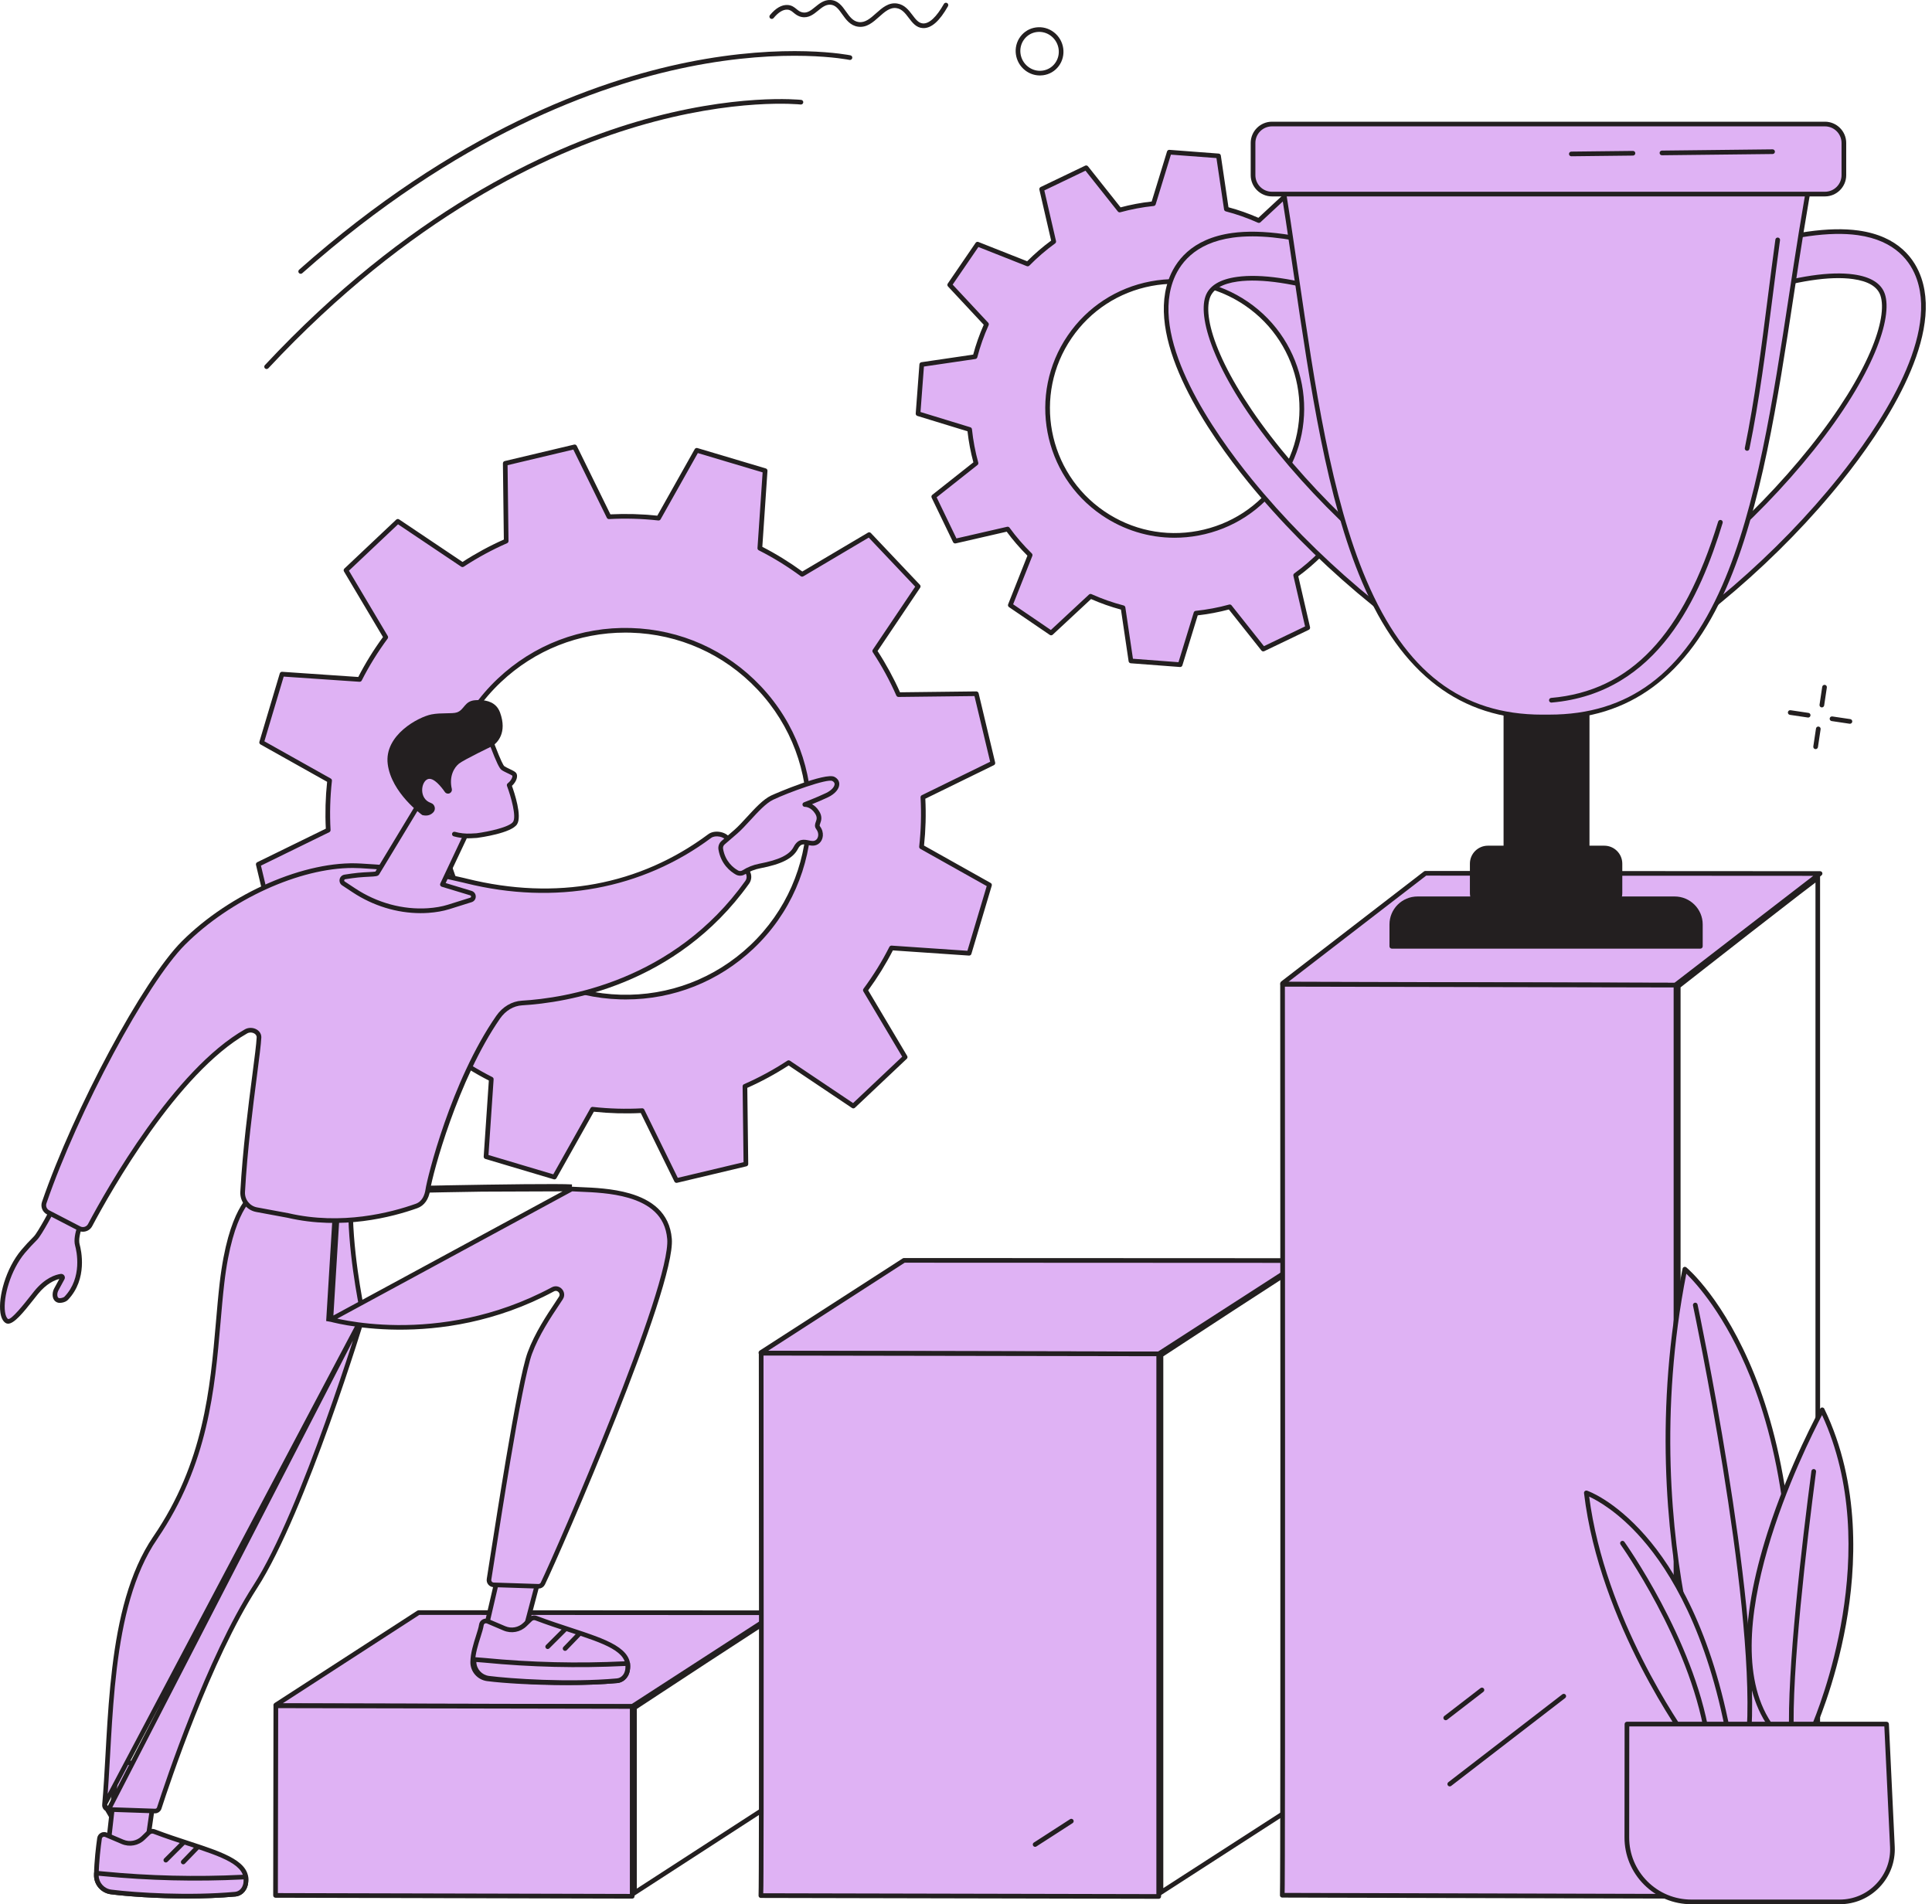 <?xml version="1.0" encoding="UTF-8"?> <svg xmlns="http://www.w3.org/2000/svg" width="210" height="207" viewBox="0 0 210 207" fill="none"><g clip-path="url(#clip0_1698_7669)"><path d="M99.805 63.747L94.475 58.117L87.192 62.433C85.725 61.349 84.188 60.4 82.595 59.596L83.166 51.166L75.733 48.952L71.587 56.329C69.796 56.129 67.992 56.078 66.193 56.177L62.462 48.578L54.918 50.37L55.022 58.819C53.386 59.532 51.8 60.393 50.275 61.392L43.242 56.673L37.609 61.993L41.934 69.269C40.85 70.734 39.901 72.269 39.095 73.859L30.654 73.284L28.44 80.705L35.829 84.851C35.629 86.639 35.58 88.441 35.679 90.239L28.073 93.96L29.872 101.495L38.332 101.396C39.047 103.031 39.91 104.615 40.91 106.14L36.189 113.161L41.519 118.791L48.802 114.476C50.269 115.558 51.807 116.508 53.4 117.313L52.829 125.742L60.261 127.957L64.407 120.579C66.197 120.78 68.002 120.83 69.802 120.732L73.533 128.331L81.076 126.538L80.972 118.09C82.608 117.376 84.194 116.515 85.719 115.516L92.752 120.235L98.386 114.916L94.061 107.639C95.144 106.174 96.095 104.639 96.899 103.049L105.34 103.625L107.554 96.203L100.166 92.058C100.365 90.27 100.415 88.468 100.315 86.671L107.922 82.949L106.123 75.414L97.664 75.512C96.949 73.878 96.085 72.293 95.084 70.769L99.805 63.748V63.747ZM81.719 102.945C73.709 110.509 61.074 110.151 53.496 102.148C45.918 94.144 46.269 81.525 54.277 73.961C62.286 66.397 74.922 66.755 82.499 74.759C90.077 82.763 89.727 95.382 81.719 102.946V102.945Z" fill="#DFB2F4"></path><path d="M73.534 128.583C73.439 128.583 73.349 128.53 73.306 128.441L69.649 120.992C67.951 121.076 66.237 121.027 64.548 120.849L60.484 128.079C60.426 128.183 60.303 128.232 60.189 128.198L52.756 125.983C52.643 125.949 52.567 125.84 52.575 125.723L53.135 117.46C51.64 116.695 50.18 115.793 48.786 114.777L41.648 119.006C41.546 119.066 41.416 119.048 41.334 118.962L36.005 113.332C35.923 113.246 35.912 113.115 35.978 113.016L40.606 106.135C39.666 104.689 38.847 103.181 38.166 101.648L29.875 101.745C29.762 101.75 29.653 101.665 29.625 101.55L27.825 94.015C27.798 93.9 27.854 93.781 27.96 93.729L35.415 90.081C35.33 88.387 35.378 86.675 35.557 84.987L28.315 80.924C28.212 80.866 28.162 80.744 28.196 80.631L30.41 73.209C30.444 73.095 30.551 73.021 30.67 73.028L38.944 73.593C39.709 72.099 40.611 70.64 41.628 69.252L37.389 62.12C37.328 62.019 37.347 61.889 37.433 61.807L43.067 56.487C43.153 56.406 43.284 56.395 43.383 56.461L50.276 61.087C51.722 60.151 53.231 59.332 54.766 58.652L54.664 50.371C54.663 50.252 54.744 50.148 54.859 50.121L62.403 48.33C62.519 48.301 62.638 48.358 62.69 48.464L66.347 55.913C68.043 55.829 69.757 55.877 71.448 56.056L75.512 48.826C75.57 48.722 75.692 48.673 75.807 48.707L83.239 50.922C83.353 50.956 83.429 51.063 83.421 51.182L82.861 59.445C84.355 60.21 85.817 61.113 87.208 62.128L94.346 57.899C94.448 57.838 94.579 57.857 94.66 57.943L99.99 63.573C100.072 63.659 100.083 63.79 100.016 63.888L95.389 70.77C96.327 72.216 97.147 73.724 97.828 75.257L106.12 75.16C106.235 75.166 106.342 75.24 106.37 75.355L108.169 82.891C108.197 83.006 108.141 83.125 108.035 83.177L100.579 86.825C100.664 88.52 100.617 90.233 100.438 91.919L107.68 95.983C107.783 96.04 107.833 96.162 107.799 96.275L105.585 103.697C105.551 103.811 105.443 103.885 105.324 103.878L97.051 103.313C96.286 104.804 95.384 106.263 94.367 107.655L98.606 114.787C98.667 114.889 98.647 115.019 98.561 115.1L92.928 120.42C92.842 120.501 92.71 120.513 92.612 120.446L85.718 115.821C84.272 116.757 82.762 117.575 81.228 118.254L81.33 126.535C81.331 126.654 81.251 126.758 81.135 126.785L73.592 128.578C73.572 128.582 73.552 128.584 73.533 128.584L73.534 128.583ZM69.803 120.477C69.899 120.477 69.989 120.532 70.031 120.62L73.672 128.037L80.82 126.338L80.719 118.092C80.718 117.99 80.778 117.897 80.871 117.857C82.481 117.154 84.067 116.296 85.581 115.304C85.666 115.248 85.777 115.248 85.862 115.305L92.726 119.911L98.064 114.869L93.842 107.768C93.79 107.68 93.796 107.57 93.856 107.487C94.932 106.033 95.879 104.5 96.671 102.933C96.718 102.843 96.813 102.789 96.916 102.794L105.154 103.356L107.252 96.323L100.04 92.277C99.95 92.227 99.9 92.129 99.912 92.028C100.109 90.26 100.159 88.462 100.06 86.682C100.055 86.58 100.11 86.485 100.202 86.44L107.626 82.808L105.92 75.667L97.664 75.763C97.571 75.763 97.469 75.704 97.428 75.612C96.724 74.002 95.862 72.418 94.869 70.906C94.813 70.821 94.813 70.71 94.87 70.626L99.478 63.773L94.427 58.439L87.318 62.65C87.231 62.702 87.12 62.696 87.037 62.636C85.581 61.562 84.046 60.615 82.476 59.822C82.385 59.776 82.329 59.681 82.336 59.579L82.894 51.351L75.851 49.251L71.805 56.451C71.755 56.541 71.655 56.591 71.556 56.579C69.784 56.381 67.983 56.33 66.203 56.428C66.103 56.434 66.006 56.379 65.961 56.287L62.319 48.87L55.171 50.568L55.272 58.814C55.273 58.916 55.213 59.009 55.12 59.049C53.508 59.753 51.922 60.611 50.41 61.602C50.325 61.658 50.214 61.658 50.129 61.601L43.265 56.995L37.927 62.037L42.148 69.139C42.2 69.228 42.194 69.337 42.134 69.42C41.06 70.872 40.113 72.405 39.319 73.974C39.272 74.064 39.177 74.118 39.074 74.113L30.836 73.551L28.738 80.584L35.95 84.63C36.04 84.68 36.09 84.778 36.078 84.879C35.881 86.649 35.831 88.448 35.93 90.225C35.935 90.327 35.88 90.422 35.788 90.467L28.364 94.099L30.07 101.24L38.326 101.144C38.436 101.142 38.521 101.203 38.562 101.295C39.267 102.905 40.128 104.489 41.121 106.001C41.177 106.086 41.177 106.197 41.12 106.282L36.512 113.134L41.563 118.469L48.672 114.257C48.76 114.205 48.87 114.211 48.953 114.271C50.41 115.347 51.945 116.293 53.514 117.085C53.605 117.132 53.66 117.227 53.654 117.328L53.096 125.556L60.139 127.656L64.185 120.456C64.235 120.367 64.332 120.316 64.436 120.328C66.207 120.526 68.007 120.577 69.788 120.48C69.793 120.48 69.797 120.48 69.802 120.48L69.803 120.477ZM68.024 108.646C67.829 108.646 67.633 108.643 67.438 108.638C62.039 108.485 57.022 106.243 53.312 102.323C45.65 94.23 46.005 81.425 54.102 73.777C58.025 70.072 63.16 68.113 68.558 68.268C73.957 68.421 78.974 70.663 82.684 74.583C90.346 82.676 89.991 95.481 81.893 103.129C78.112 106.699 73.207 108.646 68.024 108.646ZM67.972 68.767C62.919 68.767 58.137 70.664 54.451 74.145C46.556 81.6 46.211 94.083 53.68 101.973C57.299 105.795 62.189 107.982 67.452 108.13C72.715 108.278 77.719 106.371 81.543 102.76C89.438 95.305 89.784 82.822 82.315 74.932C78.696 71.11 73.806 68.923 68.543 68.775C68.353 68.769 68.161 68.767 67.972 68.767Z" fill="#231F20"></path><path d="M145.558 23.011L141.122 19.986L136.832 23.976C135.68 23.459 134.501 23.043 133.304 22.733L132.447 16.947L127.094 16.541L125.377 22.14C124.137 22.268 122.909 22.498 121.706 22.83L118.063 18.239L113.225 20.56L114.541 26.26C113.539 26.982 112.593 27.798 111.71 28.698L106.256 26.54L103.23 30.966L107.229 35.252C106.712 36.403 106.296 37.58 105.986 38.775L100.191 39.626L99.789 44.972L105.398 46.69C105.527 47.929 105.759 49.155 106.091 50.356L101.495 53.992L103.824 58.824L109.531 57.514C110.256 58.514 111.073 59.46 111.975 60.343L109.816 65.786L114.252 68.811L118.542 64.822C119.694 65.338 120.874 65.755 122.07 66.065L122.927 71.85L128.28 72.257L129.997 66.657C131.237 66.53 132.466 66.299 133.668 65.967L137.312 70.559L142.15 68.238L140.833 62.538C141.835 61.815 142.781 60.999 143.664 60.099L149.118 62.257L152.144 57.831L148.146 53.545C148.662 52.395 149.078 51.217 149.389 50.023L155.183 49.171L155.585 43.825L149.977 42.108C149.847 40.87 149.615 39.643 149.283 38.442L153.88 34.806L151.551 29.974L145.844 31.284C145.119 30.284 144.302 29.339 143.4 28.455L145.559 23.012L145.558 23.011ZM139.105 52.182C134.803 58.476 126.203 60.091 119.898 55.792C113.592 51.492 111.968 42.904 116.269 36.612C120.571 30.318 129.171 28.703 135.476 33.002C141.782 37.302 143.406 45.889 139.105 52.182Z" fill="#DFB2F4"></path><path d="M128.281 72.508C128.274 72.508 128.269 72.508 128.262 72.508L122.908 72.102C122.79 72.093 122.693 72.003 122.676 71.886L121.844 66.266C120.75 65.973 119.658 65.588 118.592 65.12L114.425 68.996C114.338 69.076 114.207 69.086 114.109 69.019L109.673 65.995C109.575 65.928 109.536 65.802 109.58 65.692L111.676 60.404C110.852 59.584 110.096 58.709 109.424 57.797L103.88 59.07C103.765 59.096 103.646 59.039 103.595 58.933L101.266 54.101C101.215 53.993 101.245 53.865 101.338 53.792L105.802 50.26C105.505 49.155 105.29 48.021 105.163 46.883L99.714 45.214C99.601 45.179 99.526 45.071 99.535 44.953L99.937 39.607C99.946 39.488 100.036 39.392 100.154 39.375L105.781 38.548C106.074 37.456 106.459 36.365 106.927 35.303L103.043 31.139C102.962 31.052 102.952 30.921 103.019 30.824L106.045 26.398C106.112 26.299 106.238 26.261 106.349 26.305L111.646 28.401C112.466 27.579 113.342 26.824 114.255 26.153L112.977 20.617C112.95 20.502 113.008 20.383 113.114 20.331L117.952 18.01C118.059 17.959 118.188 17.989 118.262 18.081L121.802 22.542C122.909 22.245 124.046 22.033 125.184 21.906L126.851 16.467C126.886 16.354 126.995 16.279 127.113 16.289L132.466 16.695C132.584 16.704 132.682 16.793 132.699 16.911L133.53 22.531C134.625 22.824 135.717 23.209 136.782 23.677L140.949 19.802C141.037 19.721 141.168 19.711 141.265 19.778L145.701 22.803C145.8 22.87 145.838 22.995 145.794 23.106L143.698 28.393C144.523 29.213 145.279 30.089 145.951 31L151.494 29.728C151.609 29.702 151.729 29.758 151.78 29.865L154.108 34.697C154.159 34.804 154.13 34.932 154.037 35.006L149.572 38.537C149.869 39.643 150.084 40.778 150.211 41.915L155.659 43.583C155.773 43.618 155.848 43.727 155.839 43.844L155.436 49.19C155.427 49.309 155.338 49.405 155.22 49.422L149.592 50.249C149.3 51.342 148.915 52.431 148.447 53.494L152.331 57.658C152.411 57.745 152.421 57.876 152.354 57.974L149.328 62.4C149.261 62.498 149.136 62.537 149.024 62.493L143.728 60.397C142.907 61.219 142.03 61.973 141.118 62.643L142.396 68.179C142.423 68.294 142.366 68.413 142.259 68.465L137.421 70.786C137.313 70.837 137.185 70.808 137.112 70.715L133.571 66.255C132.464 66.551 131.328 66.764 130.189 66.891L128.521 72.329C128.488 72.436 128.389 72.509 128.279 72.509L128.281 72.508ZM123.148 71.61L128.097 71.985L129.754 66.581C129.783 66.483 129.869 66.413 129.97 66.403C131.194 66.276 132.414 66.048 133.599 65.721C133.698 65.694 133.803 65.728 133.866 65.808L137.384 70.241L141.856 68.095L140.586 62.593C140.563 62.494 140.602 62.391 140.684 62.331C141.667 61.622 142.608 60.81 143.484 59.92C143.555 59.848 143.664 59.824 143.759 59.863L149.023 61.946L151.82 57.855L147.959 53.717C147.89 53.642 147.872 53.534 147.913 53.44C148.424 52.302 148.838 51.13 149.141 49.958C149.167 49.86 149.249 49.785 149.351 49.771L154.943 48.949L155.315 44.008L149.9 42.35C149.803 42.321 149.733 42.235 149.722 42.134C149.596 40.914 149.364 39.694 149.037 38.51C149.01 38.412 149.044 38.306 149.124 38.243L153.561 34.733L151.409 30.266L145.9 31.531C145.8 31.553 145.697 31.515 145.637 31.432C144.925 30.451 144.113 29.509 143.22 28.635C143.147 28.564 143.124 28.455 143.162 28.36L145.246 23.106L141.145 20.311L137.004 24.163C136.929 24.233 136.819 24.25 136.727 24.208C135.587 23.697 134.413 23.282 133.238 22.978C133.139 22.952 133.066 22.871 133.05 22.77L132.223 17.184L127.274 16.81L125.617 22.215C125.588 22.312 125.502 22.382 125.401 22.392C124.177 22.519 122.957 22.749 121.771 23.074C121.672 23.102 121.567 23.067 121.504 22.987L117.986 18.554L113.514 20.7L114.784 26.202C114.807 26.302 114.768 26.404 114.686 26.464C113.702 27.175 112.761 27.986 111.886 28.875C111.815 28.947 111.706 28.97 111.611 28.933L106.347 26.849L103.55 30.94L107.411 35.078C107.48 35.153 107.498 35.261 107.457 35.355C106.946 36.492 106.533 37.664 106.229 38.837C106.203 38.935 106.121 39.01 106.019 39.025L100.427 39.846L100.055 44.787L105.47 46.445C105.567 46.474 105.637 46.56 105.648 46.661C105.776 47.884 106.006 49.103 106.333 50.285C106.36 50.384 106.326 50.489 106.246 50.552L101.809 54.062L103.961 58.529L109.47 57.264C109.57 57.242 109.673 57.28 109.733 57.363C110.445 58.345 111.257 59.286 112.15 60.16C112.223 60.231 112.246 60.34 112.208 60.435L110.124 65.689L114.225 68.484L118.366 64.633C118.441 64.564 118.551 64.546 118.643 64.588C119.783 65.099 120.957 65.513 122.132 65.817C122.231 65.843 122.304 65.924 122.32 66.025L123.147 71.611L123.148 71.61ZM127.667 58.456C124.862 58.456 122.122 57.616 119.754 56.002C113.342 51.63 111.684 42.868 116.059 36.469C118.178 33.37 121.38 31.281 125.075 30.586C128.768 29.892 132.514 30.676 135.62 32.793C142.031 37.165 143.689 45.927 139.316 52.326C137.197 55.425 133.995 57.514 130.3 58.209C129.422 58.374 128.542 58.456 127.667 58.456ZM127.705 30.846C126.862 30.846 126.014 30.926 125.167 31.084C121.606 31.754 118.521 33.767 116.478 36.754C112.262 42.923 113.86 51.368 120.04 55.582C123.034 57.624 126.644 58.38 130.205 57.71C133.766 57.04 136.852 55.027 138.894 52.04C143.11 45.871 141.512 37.426 135.332 33.212C133.05 31.655 130.409 30.846 127.704 30.846H127.705Z" fill="#231F20"></path><path d="M84.344 175.389L68.737 185.492C68.724 185.5 68.707 185.505 68.69 185.505L30.04 185.41C29.981 185.41 29.953 185.363 29.994 185.337L45.486 175.309C45.498 175.301 45.515 175.296 45.532 175.296L84.298 175.317C84.356 175.317 84.386 175.363 84.344 175.389Z" fill="#DFB2F4"></path><path d="M68.69 185.758L30.04 185.663C29.893 185.663 29.77 185.576 29.732 185.446C29.696 185.324 29.746 185.195 29.856 185.124L45.348 175.096C45.401 175.061 45.465 175.043 45.532 175.043L84.298 175.063C84.444 175.063 84.568 175.15 84.606 175.279C84.642 175.401 84.593 175.53 84.483 175.602L68.875 185.705C68.822 185.74 68.757 185.758 68.69 185.758ZM30.737 185.156L68.642 185.25L83.598 175.569L45.58 175.548L30.737 185.156ZM45.625 175.52H45.623C45.623 175.52 45.624 175.52 45.625 175.52Z" fill="#231F20"></path><path d="M84.13 175.756V195.942L68.968 205.763V185.638L69.029 185.598L69.519 185.275C69.942 184.997 70.546 184.6 71.271 184.123C72.722 183.169 74.658 181.898 76.602 180.626C78.546 179.354 80.496 178.082 81.974 177.128C82.714 176.651 83.334 176.253 83.776 175.975C83.912 175.89 84.03 175.817 84.13 175.756Z" stroke="#231F20" stroke-width="0.5"></path><path d="M68.718 206.137L29.949 206.043L29.982 185.431L68.718 185.505C68.718 185.505 68.718 206.172 68.718 206.137Z" fill="#DFB2F4"></path><path d="M68.718 206.39L29.949 206.296C29.809 206.296 29.695 206.182 29.695 206.042L29.728 185.43C29.728 185.362 29.755 185.298 29.803 185.25C29.851 185.203 29.919 185.176 29.983 185.177L68.719 185.25C68.86 185.25 68.973 185.365 68.973 185.504V206.136C68.973 206.204 68.946 206.268 68.898 206.316C68.85 206.363 68.786 206.389 68.719 206.389L68.718 206.39ZM30.203 205.79L68.464 205.882V185.757L30.236 185.684L30.204 205.789L30.203 205.79Z" fill="#231F20"></path><path d="M141.539 137.122L125.946 147.175L82.758 147.08C82.712 147.08 82.69 147.045 82.723 147.024L98.26 137.008L141.48 137.028C141.556 137.028 141.595 137.088 141.54 137.122H141.539Z" fill="#DFB2F4"></path><path d="M125.947 147.429L82.758 147.334C82.62 147.334 82.502 147.249 82.464 147.125C82.429 147.006 82.478 146.881 82.585 146.812L98.122 136.795C98.162 136.769 98.211 136.755 98.26 136.755L141.48 136.775C141.637 136.775 141.768 136.867 141.808 137.002C141.845 137.128 141.793 137.263 141.679 137.336L126.086 147.389C126.045 147.415 125.996 147.429 125.948 147.429H125.947ZM83.496 146.829L125.872 146.923L140.824 137.283L98.335 137.263L83.496 146.829Z" fill="#231F20"></path><path d="M141.004 137.687C141.141 137.602 141.259 137.528 141.359 137.467V195.928L126.196 205.709V147.31L126.257 147.27L126.747 146.949C127.17 146.672 127.774 146.276 128.499 145.801C129.95 144.851 131.886 143.585 133.83 142.318C135.774 141.051 137.724 139.785 139.202 138.835C139.942 138.359 140.562 137.964 141.004 137.687Z" stroke="#231F20" stroke-width="0.5"></path><path d="M125.946 206.156L82.702 206.062C82.795 206.122 82.735 147.101 82.735 147.101L125.946 147.175C125.946 147.175 125.946 206.19 125.946 206.156Z" fill="#DFB2F4"></path><path d="M125.947 206.411L82.703 206.317C82.585 206.317 82.481 206.235 82.456 206.12C82.448 206.086 82.448 206.051 82.453 206.018C82.539 204.74 82.483 147.682 82.481 147.104C82.481 147.036 82.509 146.971 82.556 146.924C82.604 146.876 82.668 146.849 82.737 146.849L125.948 146.923C126.088 146.923 126.202 147.037 126.202 147.176V206.157C126.202 206.225 126.175 206.29 126.127 206.337C126.079 206.385 126.015 206.411 125.948 206.411H125.947ZM82.96 205.809L125.693 205.902V147.428L82.99 147.356C82.993 149.365 83.005 162.961 83.008 176.563C83.01 183.93 83.008 191.299 83.002 196.829C82.998 199.594 82.993 201.9 82.986 203.515C82.98 204.775 82.977 205.445 82.961 205.809H82.96Z" fill="#231F20"></path><path d="M112.514 200.762C112.431 200.762 112.349 200.721 112.3 200.645C112.224 200.528 112.258 200.37 112.376 200.295L116.312 197.756C116.43 197.681 116.588 197.714 116.664 197.832C116.739 197.95 116.705 198.107 116.588 198.183L112.651 200.721C112.608 200.748 112.561 200.762 112.514 200.762Z" fill="#231F20"></path><path d="M197.834 94.957L182.095 107.09L139.479 106.977C139.415 106.977 139.385 106.918 139.429 106.884L154.931 94.933L197.833 94.958L197.834 94.957Z" fill="#DFB2F4"></path><path d="M182.095 107.344L139.479 107.231C139.337 107.231 139.213 107.145 139.17 107.018C139.128 106.896 139.17 106.765 139.275 106.683L154.777 94.731C154.821 94.697 154.876 94.678 154.932 94.678L197.834 94.703C197.943 94.703 198.039 94.772 198.074 94.875C198.109 94.978 198.074 95.091 197.989 95.158L182.25 107.292C182.206 107.326 182.151 107.345 182.095 107.345V107.344ZM140.051 106.724L182.009 106.836L197.091 95.209L155.019 95.185L140.052 106.724H140.051Z" fill="#231F20"></path><path d="M197.584 194.033L182.421 205.73V107.211L182.499 107.15L182.989 106.765C183.412 106.434 184.015 105.961 184.741 105.393C186.192 104.257 188.128 102.743 190.072 101.228C192.016 99.713 193.966 98.198 195.444 97.062C196.184 96.494 196.804 96.02 197.246 95.689C197.375 95.593 197.488 95.509 197.584 95.439V194.033ZM182.18 205.915C182.18 205.915 182.181 205.915 182.181 205.915L182.18 205.915L182.18 205.915Z" stroke="#231F20" stroke-width="0.5"></path><path d="M182.171 206.136L139.374 206.024C139.467 206.095 139.407 107.002 139.407 107.002L182.171 107.09C182.171 107.09 182.171 206.178 182.171 206.136Z" fill="#DFB2F4"></path><path d="M182.172 206.389L139.376 206.277C139.256 206.277 139.152 206.194 139.127 206.076C139.121 206.045 139.121 206.015 139.125 205.984C139.212 204.438 139.156 107.978 139.155 107.002C139.155 106.934 139.182 106.87 139.229 106.822C139.277 106.775 139.342 106.748 139.408 106.748L182.172 106.836C182.313 106.836 182.426 106.95 182.426 107.089V206.135C182.426 206.203 182.399 206.267 182.351 206.315C182.304 206.362 182.239 206.388 182.172 206.388V206.389ZM139.634 205.77L181.917 205.881V107.343L139.662 107.255C139.663 109.928 139.677 133.208 139.68 156.494C139.682 168.869 139.68 181.246 139.674 190.532C139.67 195.175 139.665 199.045 139.658 201.755C139.654 203.111 139.65 204.177 139.645 204.904C139.643 205.304 139.641 205.578 139.635 205.769L139.634 205.77Z" fill="#231F20"></path><path d="M157.583 194.191C157.507 194.191 157.432 194.157 157.381 194.092C157.295 193.982 157.316 193.822 157.427 193.736L169.819 184.182C169.93 184.097 170.089 184.117 170.176 184.228C170.262 184.339 170.241 184.498 170.13 184.584L157.738 194.138C157.692 194.174 157.637 194.191 157.583 194.191Z" fill="#231F20"></path><path d="M157.146 186.998C157.07 186.998 156.995 186.964 156.944 186.899C156.858 186.789 156.878 186.629 156.989 186.543L160.925 183.508C161.036 183.422 161.196 183.443 161.282 183.554C161.368 183.664 161.348 183.824 161.237 183.91L157.301 186.945C157.254 186.981 157.2 186.998 157.146 186.998Z" fill="#231F20"></path><path d="M12.797 191.39L11.742 200.727L15.72 202.38L17.185 192.201L12.797 191.39Z" fill="#DFB2F4"></path><path d="M15.72 202.634C15.688 202.634 15.655 202.627 15.623 202.615L11.646 200.961C11.542 200.918 11.478 200.81 11.491 200.698L12.546 191.362C12.554 191.292 12.59 191.229 12.646 191.187C12.703 191.145 12.774 191.128 12.844 191.141L17.232 191.952C17.366 191.977 17.456 192.103 17.437 192.238L15.972 202.416C15.961 202.494 15.914 202.561 15.846 202.6C15.808 202.621 15.764 202.633 15.72 202.633V202.634ZM12.017 200.566L15.515 202.021L16.899 192.407L13.019 191.69L12.017 200.566Z" fill="#231F20"></path><path d="M10.817 199.846C10.691 200.731 10.49 202.373 10.473 203.844C10.463 204.768 11.157 205.549 12.076 205.666C14.673 205.999 20.564 206.363 25.581 205.909C25.924 205.877 26.531 205.628 26.701 204.772C27.269 201.896 22.259 201.192 16.767 199.107C16.552 199.026 16.308 199.074 16.142 199.234L15.55 199.806C14.957 200.38 14.078 200.541 13.319 200.219L11.517 199.452C11.21 199.322 10.864 199.518 10.817 199.847V199.846Z" fill="#DFB2F4"></path><path d="M20.353 206.377C16.976 206.377 13.828 206.146 12.044 205.918C10.992 205.783 10.207 204.891 10.219 203.841C10.236 202.344 10.443 200.672 10.566 199.809C10.6 199.573 10.738 199.371 10.945 199.254C11.152 199.138 11.397 199.124 11.617 199.217L13.418 199.984C14.085 200.268 14.852 200.126 15.373 199.623L15.966 199.05C16.2 198.823 16.55 198.753 16.857 198.869C18.139 199.356 19.37 199.76 20.561 200.15C24.399 201.407 27.43 202.4 26.951 204.822C26.77 205.738 26.113 206.117 25.605 206.162C23.899 206.317 22.096 206.378 20.355 206.378L20.353 206.377ZM11.319 199.664C11.276 199.664 11.234 199.675 11.195 199.696C11.126 199.735 11.08 199.803 11.07 199.881C10.95 200.732 10.745 202.379 10.728 203.848C10.719 204.639 11.312 205.312 12.109 205.415C14.791 205.759 20.585 206.107 25.558 205.656C25.678 205.645 26.289 205.549 26.452 204.723C26.843 202.741 24.142 201.857 20.402 200.632C19.206 200.239 17.969 199.834 16.676 199.343C16.552 199.297 16.413 199.325 16.319 199.416L15.726 199.988C15.059 200.634 14.075 200.816 13.219 200.452L11.418 199.685C11.386 199.671 11.352 199.665 11.318 199.665L11.319 199.664Z" fill="#231F20"></path><path d="M10.477 203.623C10.477 203.623 10.474 203.772 10.474 203.844C10.463 204.768 11.158 205.549 12.077 205.667C14.674 205.999 20.564 206.363 25.581 205.909C25.925 205.877 26.532 205.628 26.702 204.772C26.754 204.509 26.723 204.037 26.723 204.037L26.367 204.055C21.296 204.305 16.215 204.182 11.163 203.692L10.478 203.625L10.477 203.623Z" fill="#DFB2F4"></path><path d="M20.353 206.377C16.976 206.377 13.828 206.146 12.044 205.918C10.992 205.783 10.207 204.891 10.219 203.841L10.222 203.617C10.223 203.547 10.255 203.479 10.307 203.433C10.361 203.385 10.43 203.361 10.501 203.369L11.185 203.436C16.208 203.925 21.31 204.047 26.352 203.798L26.708 203.781C26.845 203.774 26.965 203.879 26.974 204.017C26.977 204.069 27.007 204.532 26.95 204.819C26.769 205.736 26.112 206.113 25.604 206.16C23.898 206.315 22.095 206.376 20.354 206.376L20.353 206.377ZM10.728 203.902C10.746 204.669 11.33 205.315 12.109 205.414C14.791 205.758 20.585 206.105 25.558 205.655C25.678 205.644 26.289 205.548 26.452 204.722C26.473 204.613 26.478 204.446 26.477 204.301L26.378 204.306C21.312 204.556 16.184 204.432 11.138 203.942L10.729 203.902H10.728Z" fill="#231F20"></path><path d="M18.025 202.464C17.961 202.464 17.895 202.439 17.845 202.39C17.746 202.29 17.746 202.129 17.845 202.031L19.773 200.106C19.871 200.006 20.033 200.006 20.132 200.106C20.231 200.205 20.231 200.366 20.132 200.464L18.204 202.39C18.155 202.439 18.09 202.464 18.024 202.464H18.025Z" fill="#231F20"></path><path d="M19.919 202.664C19.855 202.664 19.792 202.641 19.742 202.593C19.641 202.496 19.638 202.335 19.735 202.235L21.275 200.637C21.372 200.537 21.533 200.533 21.634 200.631C21.735 200.728 21.738 200.888 21.641 200.989L20.101 202.586C20.051 202.638 19.984 202.664 19.918 202.664H19.919Z" fill="#231F20"></path><path d="M11.357 196.189L11.357 196.19C11.333 196.456 11.538 196.688 11.808 196.698C11.808 196.698 11.808 196.698 11.809 196.698M11.357 196.189L11.8 196.948L11.809 196.698M11.357 196.189C11.508 194.511 11.611 192.659 11.72 190.713C11.749 190.19 11.778 189.66 11.809 189.124C11.956 186.595 12.133 183.945 12.451 181.322C13.086 176.069 14.279 170.959 16.872 167.17L16.666 167.029L16.872 167.17C22.392 159.103 23.096 150.966 23.721 143.742C23.846 142.294 23.968 140.883 24.125 139.517C24.595 135.425 25.43 133.05 26.135 131.706C26.488 131.034 26.808 130.621 27.033 130.378C27.145 130.257 27.235 130.178 27.293 130.132C27.314 130.115 27.331 130.103 27.343 130.094C27.363 130.089 27.388 130.084 27.42 130.077C27.499 130.059 27.615 130.034 27.764 130.004C28.061 129.944 28.486 129.864 28.997 129.784C30.02 129.624 31.381 129.465 32.744 129.465C34.112 129.465 35.455 129.627 36.456 130.09C36.954 130.32 37.359 130.62 37.644 131.003C37.927 131.384 38.101 131.86 38.12 132.46C38.204 135.062 38.547 137.717 38.869 139.72C39.03 140.721 39.186 141.561 39.301 142.15C39.359 142.445 39.407 142.677 39.44 142.836C39.457 142.915 39.47 142.975 39.478 143.016M11.357 196.189L39.478 143.016M11.809 196.698L16.847 196.87L16.847 196.87C17.057 196.877 17.244 196.746 17.308 196.547L17.308 196.547C18.208 193.768 22.694 180.305 27.745 172.485C30.386 168.398 33.322 161.026 35.604 154.653C36.744 151.472 37.717 148.546 38.406 146.417C38.75 145.352 39.023 144.486 39.21 143.886C39.303 143.587 39.375 143.354 39.424 143.195L39.478 143.016M11.809 196.698L39.478 143.016" fill="#DFB2F4" stroke="#231F20" stroke-width="0.5"></path><path d="M54.899 168.029L52.774 177.182L56.535 179.281L59.165 169.34L54.899 168.029Z" fill="#DFB2F4"></path><path d="M56.535 179.536C56.492 179.536 56.449 179.524 56.41 179.503L52.65 177.404C52.551 177.348 52.5 177.235 52.526 177.125L54.651 167.972C54.667 167.903 54.711 167.844 54.772 167.809C54.833 167.774 54.906 167.766 54.974 167.787L59.239 169.098C59.37 169.137 59.446 169.273 59.411 169.405L56.781 179.348C56.76 179.424 56.707 179.486 56.635 179.517C56.603 179.53 56.569 179.537 56.535 179.537V179.536ZM53.066 177.054L56.373 178.901L58.856 169.51L55.085 168.352L53.065 177.054H53.066Z" fill="#231F20"></path><path d="M52.323 176.641C52.197 177.527 51.401 179.204 51.384 180.676C51.374 181.6 52.068 182.381 52.987 182.498C55.584 182.831 62.068 183.159 67.087 182.704C67.43 182.672 68.037 182.424 68.207 181.567C68.775 178.692 63.764 177.987 58.273 175.903C58.057 175.821 57.814 175.87 57.648 176.029L57.056 176.602C56.463 177.175 55.584 177.337 54.825 177.014L53.023 176.248C52.716 176.117 52.37 176.313 52.323 176.642V176.641Z" fill="#DFB2F4"></path><path d="M61.461 183.178C58.069 183.178 54.772 182.982 52.954 182.749C51.902 182.615 51.118 181.722 51.129 180.673C51.14 179.708 51.471 178.663 51.739 177.822C51.894 177.333 52.028 176.912 52.071 176.605C52.103 176.369 52.243 176.166 52.45 176.05C52.657 175.933 52.902 175.919 53.122 176.012L54.923 176.779C55.591 177.063 56.357 176.921 56.878 176.418L57.471 175.846C57.705 175.619 58.054 175.548 58.361 175.665C59.643 176.151 60.874 176.555 62.065 176.945C65.903 178.202 68.933 179.195 68.455 181.617C68.274 182.533 67.617 182.912 67.109 182.957C65.368 183.115 63.399 183.179 61.461 183.179V183.178ZM52.824 176.459C52.781 176.459 52.739 176.47 52.7 176.492C52.631 176.53 52.585 176.598 52.575 176.676C52.525 177.025 52.386 177.466 52.224 177.976C51.968 178.784 51.648 179.789 51.638 180.679C51.629 181.471 52.222 182.144 53.019 182.247C55.374 182.549 61.912 182.919 67.063 182.452C67.183 182.441 67.794 182.344 67.957 181.519C68.349 179.537 65.647 178.652 61.907 177.427C60.711 177.036 59.474 176.63 58.181 176.139C58.057 176.093 57.918 176.121 57.824 176.21L57.231 176.783C56.563 177.428 55.58 177.611 54.724 177.246L52.923 176.479C52.891 176.466 52.857 176.459 52.823 176.459H52.824Z" fill="#231F20"></path><path d="M51.526 180.393C51.526 180.393 51.523 180.542 51.523 180.615C51.512 181.539 52.207 182.32 53.126 182.437C55.723 182.77 62.07 183.159 67.087 182.705C67.43 182.674 68.038 182.425 68.207 181.568C68.26 181.306 68.228 180.833 68.228 180.833L67.872 180.85C62.802 181.1 57.72 180.978 52.668 180.487L51.527 180.395L51.526 180.393Z" fill="#DFB2F4"></path><path d="M61.944 183.166C58.186 183.166 54.664 182.89 53.093 182.688C52.04 182.554 51.256 181.661 51.268 180.611L51.271 180.388C51.272 180.317 51.303 180.252 51.355 180.204C51.407 180.157 51.475 180.133 51.546 180.14L52.687 180.231C57.716 180.72 62.818 180.842 67.859 180.595L68.214 180.578C68.357 180.574 68.472 180.676 68.481 180.814C68.484 180.866 68.513 181.329 68.457 181.616C68.276 182.532 67.618 182.911 67.111 182.956C65.45 183.107 63.672 183.166 61.945 183.166H61.944ZM51.776 180.668C51.792 181.437 52.378 182.085 53.158 182.185C55.435 182.477 61.83 182.926 67.064 182.452C67.184 182.441 67.795 182.344 67.958 181.519C67.98 181.409 67.984 181.243 67.983 181.098L67.885 181.102C62.82 181.351 57.692 181.229 52.643 180.738L51.778 180.668H51.776Z" fill="#231F20"></path><path d="M59.531 179.26C59.467 179.26 59.401 179.235 59.351 179.185C59.251 179.086 59.251 178.925 59.351 178.827L61.278 176.901C61.377 176.802 61.539 176.802 61.638 176.901C61.737 177.001 61.737 177.161 61.638 177.26L59.71 179.185C59.66 179.235 59.596 179.26 59.53 179.26H59.531Z" fill="#231F20"></path><path d="M61.423 179.46C61.36 179.46 61.297 179.436 61.247 179.389C61.146 179.291 61.142 179.131 61.24 179.03L62.78 177.433C62.877 177.332 63.038 177.329 63.139 177.426C63.24 177.524 63.243 177.684 63.146 177.785L61.606 179.382C61.556 179.434 61.489 179.46 61.422 179.46H61.423Z" fill="#231F20"></path><path d="M36.574 129.349L35.702 143.62L35.771 143.384L35.772 143.385L35.773 143.385L35.779 143.387L35.803 143.393C35.825 143.4 35.858 143.409 35.901 143.421C35.92 143.426 35.941 143.431 35.963 143.437M36.574 129.349L62.142 129.252C62.412 129.27 62.726 129.283 63.072 129.297C64.52 129.356 66.538 129.439 68.377 129.972C69.511 130.301 70.555 130.796 71.341 131.546C72.122 132.291 72.661 133.299 72.774 134.682C72.825 135.308 72.687 136.306 72.384 137.605C72.084 138.896 71.628 140.458 71.061 142.2C69.928 145.682 68.357 149.867 66.716 154.002C63.434 162.272 59.879 170.328 59.006 172.144C58.915 172.332 58.724 172.447 58.515 172.44L58.515 172.44L53.658 172.283L53.657 172.283C53.34 172.273 53.106 171.989 53.156 171.678L53.156 171.678C53.26 171.024 53.391 170.186 53.543 169.215C53.985 166.395 54.602 162.451 55.245 158.64C55.677 156.078 56.119 153.578 56.527 151.521C56.935 149.458 57.305 147.861 57.589 147.092L57.589 147.092C58.356 145.013 59.699 143.006 60.516 141.784C60.696 141.514 60.851 141.283 60.968 141.097L60.969 141.097C61.33 140.524 60.696 139.836 60.095 140.159C53.824 143.521 47.739 144.327 43.221 144.292C40.962 144.274 39.096 144.046 37.796 143.823C37.146 143.712 36.638 143.601 36.293 143.519C36.157 143.487 36.047 143.459 35.963 143.437M36.574 129.349C36.58 129.599 36.58 129.599 36.58 129.599L36.581 129.599L36.584 129.599L36.596 129.599L36.645 129.597L36.809 129.594M36.574 129.349L36.823 129.364L36.809 129.594M36.574 129.349C36.574 129.349 59.307 128.821 62.157 129.003L36.574 129.349ZM35.963 143.437L36.809 129.594M35.963 143.437L62.142 129.252C60.73 129.162 54.349 129.248 48.301 129.358C45.282 129.412 42.351 129.473 40.176 129.519C39.088 129.543 38.189 129.563 37.562 129.577L36.836 129.593L36.809 129.594" fill="#DFB2F4" stroke="#231F20" stroke-width="0.5"></path><path d="M2.516 136.04C2.907 135.574 3.414 135.028 3.849 134.598C4.413 134.042 6.291 130.392 6.291 130.392L9.577 131.322C9.577 131.322 8.041 134.004 8.41 135.34C8.753 136.584 9.024 139.211 7.2 141.123C6.99 141.343 6.532 141.4 6.373 141.363C5.897 141.252 5.887 140.592 6.12 140.163L6.778 138.951C6.836 138.845 6.749 138.718 6.629 138.735C6.136 138.804 5.052 139.12 3.917 140.517C3.045 141.592 1.315 143.991 0.733 143.594C-0.306 142.884 0.372 138.588 2.515 136.04H2.516Z" fill="#DFB2F4"></path><path d="M0.878 143.893C0.775 143.893 0.679 143.865 0.59 143.804C0.302 143.606 0.116 143.225 0.04 142.672C-0.191 140.985 0.615 137.909 2.322 135.878C2.714 135.411 3.219 134.866 3.672 134.419C4.11 133.987 5.549 131.283 6.066 130.278C6.122 130.17 6.245 130.117 6.362 130.15L9.647 131.08C9.722 131.101 9.783 131.156 9.813 131.228C9.843 131.3 9.837 131.382 9.799 131.45C9.386 132.17 8.377 134.263 8.656 135.274C8.824 135.882 9.553 139.03 7.386 141.3C7.099 141.602 6.538 141.664 6.318 141.612C6.088 141.558 5.907 141.407 5.807 141.187C5.664 140.868 5.7 140.408 5.9 140.043L6.45 139.03C5.958 139.148 5.058 139.52 4.118 140.678C3.987 140.837 3.839 141.027 3.678 141.232C2.469 142.769 1.527 143.893 0.88 143.893H0.878ZM6.422 130.693C6.004 131.497 4.548 134.266 4.029 134.779C3.593 135.208 3.089 135.755 2.711 136.203C1.144 138.067 0.325 141.016 0.544 142.602C0.598 142.996 0.717 143.275 0.878 143.384C1.249 143.491 2.724 141.621 3.277 140.917C3.44 140.71 3.591 140.519 3.721 140.357C4.894 138.914 6.024 138.565 6.594 138.484C6.745 138.463 6.893 138.527 6.98 138.652C7.067 138.777 7.076 138.938 7.002 139.072L6.344 140.284C6.223 140.507 6.191 140.804 6.268 140.977C6.302 141.054 6.354 141.098 6.431 141.116C6.53 141.139 6.884 141.086 7.016 140.948C8.993 138.875 8.32 135.969 8.165 135.406C7.842 134.239 8.811 132.223 9.201 131.479L6.422 130.693Z" fill="#231F20"></path><path d="M81.268 94.812L79.145 91.239C78.796 90.65 77.697 90.473 77.148 90.881C65.151 99.809 52.388 96.168 50.416 95.699C45.524 94.536 43.059 94.358 39.197 94.124C33.546 93.78 25.416 97.043 19.946 102.505C15.594 106.849 8.172 120.941 4.806 130.731C4.664 131.143 4.846 131.594 5.233 131.796L8.61 133.546C9.039 133.767 9.564 133.606 9.791 133.18C11.51 129.947 18.956 116.541 26.748 112.115C27.32 111.79 28.182 112.134 28.149 112.79C28.045 114.851 26.765 122.49 26.374 129.567C26.323 130.502 26.968 131.33 27.889 131.501L31.298 132.132C37.244 133.514 42.819 131.975 45.275 131.099C46.027 130.831 46.391 130.107 46.506 129.319C46.695 128.01 49.335 117.517 54.147 110.577C54.753 109.703 55.671 109.098 56.733 109.036C61.024 108.786 73.239 107.072 81.215 95.916C81.447 95.59 81.471 95.16 81.267 94.816L81.268 94.812Z" fill="#DFB2F4"></path><path d="M9.014 133.896C8.838 133.896 8.66 133.856 8.495 133.77L5.117 132.02C4.614 131.76 4.383 131.183 4.566 130.649C8.039 120.547 15.568 106.517 19.767 102.325C25.039 97.062 33.218 93.505 39.213 93.871C43.169 94.112 45.642 94.303 50.474 95.452C50.552 95.47 50.646 95.494 50.755 95.521C60.442 97.919 69.516 96.245 76.996 90.677C77.325 90.433 77.818 90.347 78.318 90.447C78.788 90.541 79.168 90.783 79.363 91.11L81.487 94.683C81.74 95.11 81.716 95.65 81.423 96.059C73.487 107.161 61.525 109.007 56.749 109.286C55.822 109.34 54.95 109.862 54.357 110.718C49.775 117.326 47.006 127.64 46.759 129.351C46.613 130.362 46.117 131.066 45.363 131.335C42.621 132.313 37.14 133.747 31.244 132.376L27.846 131.747C26.806 131.555 26.065 130.61 26.123 129.551C26.375 124.995 26.986 120.274 27.432 116.827C27.672 114.97 27.863 113.503 27.899 112.776C27.91 112.548 27.752 112.415 27.655 112.356C27.423 112.213 27.104 112.204 26.876 112.333C19.282 116.646 12.052 129.47 10.018 133.298C9.815 133.678 9.42 133.896 9.015 133.896H9.014ZM38.343 94.353C32.573 94.353 25.061 97.756 20.126 102.683C15.969 106.834 8.5 120.767 5.047 130.813C4.946 131.107 5.073 131.426 5.351 131.57L8.728 133.319C9.031 133.477 9.408 133.36 9.568 133.06C11.618 129.202 18.911 116.274 26.623 111.893C27.011 111.674 27.532 111.686 27.921 111.925C28.246 112.125 28.422 112.444 28.404 112.802C28.367 113.548 28.175 115.024 27.934 116.893C27.489 120.333 26.879 125.043 26.629 129.58C26.585 130.385 27.147 131.102 27.936 131.249L31.346 131.881C37.127 133.224 42.501 131.817 45.191 130.858C45.92 130.599 46.171 129.857 46.255 129.28C46.424 128.114 48.997 117.557 53.939 110.43C54.623 109.444 55.636 108.844 56.72 108.78C61.422 108.505 73.201 106.689 81.01 95.765C81.185 95.52 81.201 95.198 81.049 94.943L78.926 91.37C78.807 91.168 78.542 91.01 78.218 90.946C77.864 90.875 77.512 90.929 77.3 91.086C69.803 96.666 60.332 98.416 50.633 96.014C50.526 95.987 50.433 95.965 50.357 95.946C45.565 94.807 43.11 94.616 39.182 94.377C38.906 94.361 38.626 94.353 38.343 94.353Z" fill="#231F20"></path><path d="M78.346 92.313C78.301 92.047 78.396 91.778 78.601 91.603C78.873 91.372 79.332 90.978 79.997 90.397C81.171 89.372 82.639 87.326 83.918 86.713C85.198 86.099 89.84 84.289 90.582 84.673C91.324 85.058 90.956 85.928 89.902 86.433C88.848 86.939 87.476 87.458 87.476 87.458C87.476 87.458 88.243 87.414 88.81 88.299C89.376 89.183 88.591 89.541 88.922 89.978C89.346 90.54 89.221 91.191 88.884 91.477C88.118 92.129 87.189 90.841 86.497 92.173C86.016 93.098 84.879 93.701 82.572 94.141C81.954 94.259 81.363 94.496 80.83 94.83C80.609 94.968 80.329 94.978 80.101 94.85C79.55 94.54 78.595 93.801 78.344 92.314L78.346 92.313Z" fill="#DFB2F4"></path><path d="M80.448 95.193C80.285 95.193 80.124 95.152 79.978 95.071C79.39 94.739 78.364 93.947 78.095 92.356C78.035 92.002 78.167 91.64 78.436 91.41C78.708 91.18 79.165 90.787 79.83 90.207C80.246 89.844 80.7 89.348 81.182 88.823C82.051 87.876 82.95 86.896 83.809 86.484C84.356 86.222 89.721 83.94 90.7 84.448C91.045 84.627 91.232 84.911 91.227 85.249C91.219 85.766 90.755 86.307 90.014 86.662C89.436 86.939 88.76 87.222 88.264 87.422C88.515 87.561 88.788 87.79 89.026 88.162C89.418 88.774 89.261 89.212 89.157 89.5C89.081 89.713 89.077 89.758 89.127 89.825C89.633 90.494 89.481 91.303 89.051 91.669C88.63 92.027 88.169 91.931 87.799 91.854C87.322 91.754 87.034 91.694 86.725 92.289C86.191 93.315 84.964 93.943 82.622 94.39C82.042 94.501 81.485 94.72 80.966 95.045C80.808 95.144 80.628 95.194 80.448 95.194V95.193ZM78.596 92.271C78.83 93.655 79.719 94.341 80.228 94.629C80.372 94.71 80.552 94.704 80.697 94.614C81.269 94.256 81.884 94.013 82.525 93.891C84.698 93.477 85.818 92.927 86.272 92.055C86.76 91.12 87.42 91.257 87.902 91.357C88.267 91.433 88.501 91.47 88.721 91.283C88.935 91.1 89.082 90.609 88.721 90.13C88.497 89.834 88.597 89.554 88.678 89.329C88.769 89.076 88.855 88.837 88.596 88.434C88.124 87.697 87.516 87.709 87.489 87.71C87.367 87.715 87.255 87.629 87.23 87.507C87.205 87.385 87.271 87.264 87.387 87.22C87.401 87.214 88.762 86.698 89.793 86.204C90.426 85.9 90.714 85.501 90.717 85.24C90.717 85.188 90.721 85.03 90.465 84.897C89.925 84.618 85.712 86.134 84.028 86.941C83.257 87.311 82.392 88.255 81.555 89.166C81.064 89.701 80.599 90.207 80.163 90.588C79.496 91.171 79.037 91.564 78.764 91.796C78.628 91.912 78.564 92.089 78.595 92.271H78.596Z" fill="#231F20"></path><path d="M47.33 84.439L40.983 94.942C40.897 95.062 39.964 95.029 38.914 95.135C38.423 95.185 37.91 95.26 37.485 95.329C37.135 95.385 37.036 95.84 37.332 96.036L38.468 96.787C40.85 98.361 43.678 99.176 46.529 98.984C47.321 98.93 48.08 98.802 48.755 98.592L51.185 97.829C51.55 97.714 51.547 97.197 51.182 97.087L48.087 96.15L50.701 90.612L47.33 84.439Z" fill="#DFB2F4"></path><path d="M45.714 99.264C43.152 99.264 40.559 98.473 38.328 96.998L37.191 96.247C36.969 96.1 36.862 95.838 36.918 95.578C36.974 95.317 37.181 95.122 37.444 95.079C37.98 94.992 38.465 94.926 38.887 94.883C39.321 94.839 39.738 94.819 40.074 94.802C40.359 94.787 40.68 94.771 40.806 94.746L47.112 84.308C47.158 84.23 47.241 84.185 47.335 84.186C47.426 84.188 47.51 84.238 47.553 84.318L50.924 90.491C50.962 90.562 50.964 90.647 50.93 90.721L48.442 95.993L51.257 96.844C51.532 96.928 51.711 97.168 51.713 97.455C51.715 97.743 51.538 97.985 51.264 98.071L48.833 98.834C48.159 99.043 47.39 99.179 46.548 99.236C46.271 99.255 45.994 99.264 45.715 99.264H45.714ZM47.318 84.948L41.2 95.072C41.065 95.26 40.822 95.271 40.099 95.307C39.769 95.324 39.359 95.345 38.938 95.386C38.526 95.428 38.05 95.493 37.526 95.578C37.443 95.591 37.42 95.656 37.414 95.683C37.409 95.71 37.403 95.777 37.472 95.823L38.609 96.574C40.988 98.148 43.795 98.912 46.512 98.729C47.315 98.675 48.043 98.547 48.68 98.349L51.111 97.585C51.197 97.558 51.205 97.486 51.205 97.456C51.205 97.427 51.194 97.355 51.109 97.329L48.014 96.392C47.944 96.371 47.886 96.32 47.855 96.252C47.826 96.184 47.826 96.107 47.858 96.04L50.416 90.619L47.319 84.947L47.318 84.948Z" fill="#231F20"></path><path d="M50.164 90.828C50.497 90.871 50.839 90.884 51.191 90.866L51.818 90.834C51.818 90.834 55.412 90.357 55.989 89.468C56.565 88.578 55.346 85.349 55.346 85.349C55.903 84.918 56.026 84.372 55.907 84.189C55.788 84.006 54.987 83.727 54.662 83.488C54.397 83.293 53.803 81.747 53.549 81.083C53.549 81.083 53.079 78.461 48.867 78.802C39.215 79.582 46.154 88.499 46.154 88.499C46.304 88.672 46.458 88.838 46.616 88.996L50.163 90.829L50.164 90.828Z" fill="#DFB2F4"></path><path d="M50.888 91.128C50.352 91.128 49.827 91.056 49.319 90.915C49.184 90.878 49.105 90.737 49.142 90.603C49.18 90.468 49.32 90.389 49.455 90.426C50.009 90.581 50.588 90.642 51.177 90.613L51.804 90.58C53.128 90.404 55.401 89.906 55.774 89.33C56.143 88.76 55.561 86.64 55.108 85.438C55.068 85.334 55.102 85.216 55.189 85.148C55.623 84.811 55.724 84.413 55.689 84.319C55.644 84.275 55.36 84.141 55.172 84.051C54.928 83.935 54.676 83.814 54.511 83.693C54.274 83.518 53.949 82.836 53.311 81.175C53.305 81.16 53.301 81.144 53.298 81.128C53.28 81.032 52.799 78.739 48.886 79.055C46.506 79.247 44.988 79.93 44.373 81.085C43.336 83.039 44.988 85.959 45.974 87.704L46.062 87.859C46.131 87.981 46.088 88.136 45.965 88.205C45.843 88.274 45.688 88.231 45.619 88.109L45.531 87.954C44.492 86.119 42.754 83.048 43.924 80.848C44.624 79.53 46.279 78.756 48.844 78.549C52.991 78.213 53.719 80.706 53.791 81.01C54.452 82.731 54.712 83.197 54.814 83.285C54.939 83.376 55.179 83.491 55.392 83.593C55.791 83.783 56.021 83.898 56.12 84.051C56.315 84.352 56.163 84.95 55.645 85.428C55.91 86.164 56.769 88.73 56.2 89.606C55.578 90.567 52.23 91.036 51.85 91.086L51.203 91.121C51.098 91.126 50.993 91.129 50.887 91.129L50.888 91.128Z" fill="#231F20"></path><path d="M46.897 77.661C47.949 77.454 49.148 77.617 49.661 77.443C50.488 77.161 50.469 76.212 51.635 76.118C52.66 76.036 53.613 76.227 54.131 77.011C54.217 77.142 54.292 77.288 54.353 77.453C55.161 79.669 54.045 80.737 53.551 81.084C53.551 81.084 50.425 82.583 49.886 83.014C49.381 83.417 48.787 84.376 49.111 85.764C49.153 85.942 49.066 86.128 48.906 86.217C48.717 86.323 48.478 86.27 48.355 86.093C47.967 85.534 47.117 84.453 46.486 84.702C45.751 84.992 45.502 86.837 46.852 87.293C47.268 87.433 47.405 87.977 47.106 88.297C46.858 88.563 46.477 88.75 45.904 88.604C45.904 88.604 42.541 86.21 42.144 83.057C41.746 79.903 45.496 77.937 46.897 77.661Z" fill="#231F20"></path><path d="M172.517 74.908H163.685V98.417H172.517V74.908Z" fill="#231F20"></path><path d="M172.516 98.671H163.684C163.544 98.671 163.431 98.558 163.431 98.418V74.909C163.431 74.769 163.544 74.656 163.684 74.656H172.516C172.657 74.656 172.77 74.769 172.77 74.909V98.418C172.77 98.558 172.657 98.671 172.516 98.671ZM163.939 98.164H172.263V75.162H163.939V98.164Z" fill="#231F20"></path><path d="M174.38 92.184H161.729C160.789 92.184 160.026 92.945 160.026 93.884V97.074C160.026 98.013 160.789 98.774 161.729 98.774H174.38C175.32 98.774 176.083 98.013 176.083 97.074V93.884C176.083 92.945 175.32 92.184 174.38 92.184Z" fill="#231F20"></path><path d="M174.379 99.028H161.729C160.651 99.028 159.772 98.151 159.772 97.074V93.884C159.772 92.807 160.651 91.931 161.729 91.931H174.379C175.458 91.931 176.336 92.807 176.336 93.884V97.074C176.336 98.151 175.458 99.028 174.379 99.028ZM161.729 92.437C160.93 92.437 160.281 93.086 160.281 93.883V97.073C160.281 97.87 160.93 98.519 161.729 98.519H174.379C175.178 98.519 175.827 97.87 175.827 97.073V93.883C175.827 93.086 175.178 92.437 174.379 92.437H161.729Z" fill="#231F20"></path><path d="M154.078 97.705H182.03C183.572 97.705 184.823 98.955 184.823 100.493V102.87H151.284V100.493C151.284 98.954 152.536 97.705 154.077 97.705H154.078Z" fill="#231F20"></path><path d="M184.823 103.123H151.284C151.144 103.123 151.03 103.01 151.03 102.87V100.493C151.03 98.816 152.397 97.452 154.077 97.452H182.029C183.709 97.452 185.076 98.816 185.076 100.493V102.87C185.076 103.01 184.962 103.123 184.822 103.123H184.823ZM151.539 102.617H184.569V100.493C184.569 99.095 183.43 97.959 182.03 97.959H154.078C152.678 97.959 151.539 99.095 151.539 100.493V102.617Z" fill="#231F20"></path><path d="M161.28 73.76C152.016 68.566 142.752 60.727 135.867 52.254C131.638 47.05 124.894 37.314 127.233 30.568C127.908 28.62 129.626 26.174 133.974 25.578C137.131 25.145 141.399 25.743 146.661 27.352L145.513 31.989C140.799 30.547 137.094 29.996 134.504 30.351C132.72 30.595 131.633 31.25 131.269 32.298C130.407 34.784 132.487 40.922 139.077 49.031C145.619 57.081 154.422 64.53 163.228 69.467L161.28 73.761V73.76Z" fill="#DFB2F4"></path><path d="M161.281 74.014C161.238 74.014 161.195 74.003 161.156 73.982C151.864 68.773 142.575 60.911 135.67 52.414C131.409 47.17 124.614 37.348 126.993 30.486C127.691 28.471 129.464 25.941 133.94 25.326C137.134 24.889 141.438 25.489 146.735 27.11C146.864 27.15 146.94 27.283 146.907 27.413L145.76 32.05C145.743 32.118 145.698 32.175 145.638 32.209C145.577 32.243 145.505 32.251 145.439 32.231C140.759 30.8 137.091 30.252 134.538 30.602C132.858 30.832 131.839 31.43 131.509 32.38C130.671 34.8 132.746 40.838 139.274 48.87C145.797 56.897 154.573 64.323 163.353 69.246C163.468 69.31 163.514 69.451 163.461 69.571L161.513 73.865C161.484 73.93 161.428 73.979 161.361 74.002C161.335 74.01 161.309 74.014 161.282 74.014H161.281ZM136.115 25.695C135.365 25.695 134.663 25.74 134.009 25.83C129.788 26.408 128.125 28.771 127.472 30.652C125.174 37.283 131.869 46.932 136.063 52.094C142.87 60.47 152.006 68.223 161.163 73.403L162.9 69.572C154.135 64.619 145.389 57.201 138.877 49.189C132.227 41.005 130.143 34.767 131.028 32.214C131.426 31.068 132.582 30.357 134.468 30.099C137.048 29.745 140.701 30.273 145.33 31.668L146.355 27.524C142.324 26.307 138.891 25.694 136.114 25.694L136.115 25.695Z" fill="#231F20"></path><path d="M175.106 73.493C184.221 68.299 193.334 60.46 200.108 51.986C204.267 46.783 210.902 37.047 208.602 30.301C207.938 28.353 206.248 25.907 201.97 25.311C198.864 24.878 194.665 25.476 189.488 27.085L190.617 31.722C195.255 30.28 198.9 29.729 201.448 30.084C203.202 30.328 204.273 30.983 204.63 32.031C205.478 34.517 203.431 40.655 196.949 48.764C190.512 56.814 181.853 64.263 173.188 69.2L175.104 73.494L175.106 73.493Z" fill="#DFB2F4"></path><path d="M175.106 73.746C175.08 73.746 175.053 73.742 175.026 73.734C174.958 73.711 174.903 73.662 174.874 73.596L172.958 69.302C172.904 69.183 172.951 69.043 173.064 68.978C181.701 64.057 190.335 56.631 196.752 48.604C203.174 40.571 205.216 34.533 204.391 32.112C204.067 31.163 203.066 30.565 201.415 30.335C198.903 29.985 195.296 30.533 190.694 31.964C190.627 31.984 190.555 31.978 190.493 31.942C190.432 31.907 190.388 31.85 190.372 31.782L189.243 27.145C189.211 27.015 189.286 26.883 189.414 26.843C194.627 25.222 198.863 24.622 202.005 25.059C206.411 25.673 208.155 28.204 208.843 30.22C211.183 37.081 204.499 46.902 200.307 52.145C193.513 60.642 184.374 68.504 175.232 73.713C175.193 73.735 175.149 73.746 175.106 73.746ZM173.515 69.305L175.224 73.133C184.23 67.954 193.215 60.202 199.909 51.828C204.037 46.666 210.623 37.016 208.361 30.383C207.72 28.503 206.084 26.14 201.935 25.562C198.912 25.142 194.828 25.711 189.792 27.257L190.8 31.4C195.352 30.006 198.946 29.478 201.484 29.832C203.341 30.09 204.481 30.802 204.872 31.948C205.742 34.5 203.691 40.737 197.149 48.921C190.743 56.934 182.14 64.352 173.515 69.305Z" fill="#231F20"></path><path d="M168.121 77.935C191.695 78.198 191.95 44.763 197.021 18.13L139.042 17.916C143.728 45.318 144.584 78.38 168.121 77.935Z" fill="#DFB2F4"></path><path d="M167.659 78.193C158.753 78.193 152.339 73.31 148.059 63.279C144.203 54.243 142.404 41.954 140.663 30.069C140.076 26.061 139.469 21.916 138.793 17.959C138.78 17.886 138.801 17.81 138.849 17.752C138.898 17.696 138.968 17.654 139.044 17.663L197.023 17.877C197.099 17.877 197.171 17.911 197.218 17.97C197.266 18.028 197.286 18.104 197.272 18.179C196.407 22.717 195.671 27.533 194.959 32.191C193.227 43.524 191.434 55.243 187.659 63.867C183.441 73.503 177.135 78.191 168.393 78.192C168.302 78.192 168.214 78.192 168.122 78.191C167.967 78.194 167.813 78.195 167.659 78.195V78.193ZM139.343 18.171C140 22.044 140.593 26.084 141.165 29.996C142.901 41.848 144.696 54.105 148.525 63.08C152.772 73.033 158.854 77.685 167.637 77.686C167.796 77.686 167.955 77.685 168.115 77.682C168.118 77.682 168.12 77.682 168.123 77.682C168.217 77.682 168.311 77.683 168.404 77.683C177.032 77.683 183.007 73.22 187.192 63.662C190.941 55.099 192.728 43.415 194.456 32.113C195.153 27.554 195.873 22.841 196.715 18.382L139.344 18.171H139.343Z" fill="#231F20"></path><path d="M189.903 49.004C189.886 49.004 189.869 49.002 189.852 48.998C189.715 48.97 189.625 48.836 189.654 48.698C190.73 43.471 191.459 37.767 192.163 32.251C192.424 30.211 192.694 28.1 192.977 26.043C192.996 25.903 193.123 25.806 193.263 25.825C193.403 25.845 193.5 25.972 193.481 26.111C193.198 28.167 192.928 30.275 192.668 32.315C191.962 37.84 191.232 43.554 190.152 48.8C190.127 48.92 190.022 49.002 189.904 49.002L189.903 49.004Z" fill="#231F20"></path><path d="M168.627 76.374C168.496 76.374 168.385 76.275 168.374 76.142C168.362 76.003 168.466 75.88 168.605 75.867C177.22 75.123 182.988 69.032 186.757 56.699C186.798 56.565 186.94 56.49 187.075 56.53C187.208 56.571 187.284 56.714 187.244 56.847C184.828 64.748 180.273 75.368 168.649 76.373C168.641 76.373 168.635 76.373 168.627 76.373V76.374Z" fill="#231F20"></path><path d="M198.361 13.483H138.26C137.123 13.483 136.201 14.404 136.201 15.539V19.042C136.201 20.177 137.123 21.097 138.26 21.097H198.361C199.498 21.097 200.42 20.177 200.42 19.042V15.539C200.42 14.404 199.498 13.483 198.361 13.483Z" fill="#DFB2F4"></path><path d="M198.362 21.351H138.26C136.984 21.351 135.947 20.314 135.947 19.042V15.539C135.947 14.265 136.985 13.23 138.26 13.23H198.362C199.638 13.23 200.675 14.266 200.675 15.539V19.042C200.675 20.316 199.637 21.351 198.362 21.351ZM138.26 13.737C137.265 13.737 136.455 14.544 136.455 15.539V19.042C136.455 20.035 137.264 20.844 138.26 20.844H198.362C199.357 20.844 200.167 20.036 200.167 19.042V15.539C200.167 14.546 199.358 13.737 198.362 13.737H138.26Z" fill="#231F20"></path><path d="M180.645 16.878C180.506 16.878 180.393 16.766 180.392 16.627C180.39 16.487 180.503 16.372 180.643 16.37L192.669 16.235H192.673C192.812 16.235 192.925 16.348 192.926 16.487C192.927 16.627 192.815 16.741 192.675 16.743L180.649 16.878H180.645Z" fill="#231F20"></path><path d="M170.797 16.988C170.657 16.988 170.544 16.876 170.543 16.737C170.542 16.596 170.654 16.482 170.795 16.48L177.493 16.405H177.496C177.636 16.405 177.749 16.517 177.75 16.656C177.751 16.797 177.639 16.911 177.499 16.913L170.8 16.988H170.797Z" fill="#231F20"></path><path d="M187.582 190.336C187.582 190.336 177.16 167.53 183.138 137.965C183.138 137.965 199.291 151.478 193.468 190.336H187.582Z" fill="#DFB2F4"></path><path d="M193.466 190.591H187.58C187.481 190.591 187.39 190.533 187.349 190.442C187.323 190.385 184.71 184.606 182.867 175.287C181.167 166.691 179.791 153.229 182.887 137.915C182.905 137.827 182.968 137.756 183.053 137.726C183.137 137.697 183.231 137.714 183.3 137.772C183.466 137.911 187.425 141.285 190.721 149.486C193.753 157.029 196.734 170.246 193.718 190.376C193.7 190.5 193.592 190.592 193.466 190.592V190.591ZM187.747 190.083H193.248C196.194 170.187 193.248 157.131 190.25 149.674C187.54 142.93 184.315 139.448 183.297 138.459C180.333 153.5 181.691 166.707 183.363 175.172C185.031 183.614 187.331 189.126 187.747 190.083Z" fill="#231F20"></path><path d="M190.13 188.212C190.13 188.212 190.121 188.212 190.116 188.212C189.976 188.204 189.869 188.085 189.876 187.945C190.675 173.356 184.087 142.228 184.02 141.916C183.991 141.779 184.079 141.645 184.216 141.615C184.353 141.586 184.488 141.673 184.518 141.811C184.585 142.124 191.186 173.319 190.383 187.973C190.375 188.108 190.264 188.213 190.13 188.213V188.212Z" fill="#231F20"></path><path d="M198.066 153.258C198.066 153.258 184.638 177.478 192.716 187.958H197.036C197.036 187.958 205.671 169.025 198.066 153.258Z" fill="#DFB2F4"></path><path d="M197.036 188.212H192.716C192.636 188.212 192.563 188.176 192.514 188.112C189.11 183.696 188.978 176.458 192.12 166.6C194.448 159.295 197.81 153.195 197.844 153.134C197.89 153.051 197.975 152.996 198.074 153.003C198.169 153.005 198.254 153.06 198.296 153.146C202.254 161.353 201.763 170.411 200.654 176.564C199.454 183.223 197.29 188.014 197.268 188.062C197.227 188.153 197.137 188.211 197.037 188.211L197.036 188.212ZM192.842 187.705H196.869C197.64 185.918 204.801 168.479 198.051 153.824C196.303 157.141 185.702 178.199 192.842 187.705Z" fill="#231F20"></path><path d="M194.733 188.854C194.597 188.854 194.485 188.747 194.479 188.61C194.211 181.721 195.876 167.675 196.892 159.915C196.91 159.776 197.036 159.677 197.178 159.697C197.317 159.715 197.415 159.843 197.396 159.982C196.382 167.725 194.72 181.739 194.986 188.591C194.992 188.731 194.882 188.849 194.743 188.854C194.739 188.854 194.736 188.854 194.733 188.854Z" fill="#231F20"></path><path d="M172.43 162.287C172.43 162.287 183.869 166.183 188.01 189.25H183.511C183.511 189.25 174.121 176.582 172.43 162.287Z" fill="#DFB2F4"></path><path d="M188.009 189.503H183.51C183.43 189.503 183.354 189.465 183.306 189.401C183.212 189.274 173.858 176.513 172.177 162.316C172.166 162.23 172.201 162.144 172.269 162.089C172.337 162.034 172.428 162.018 172.511 162.046C172.63 162.087 175.474 163.087 178.857 166.951C181.959 170.495 186.109 177.232 188.259 189.205C188.272 189.278 188.252 189.355 188.203 189.412C188.155 189.468 188.083 189.502 188.008 189.502L188.009 189.503ZM183.641 188.997H187.706C185.567 177.353 181.53 170.786 178.506 167.321C175.921 164.359 173.623 163.101 172.736 162.692C174.451 175.912 182.762 187.775 183.642 188.997H183.641Z" fill="#231F20"></path><path d="M185.551 188.854C185.429 188.854 185.321 188.766 185.301 188.641C183.597 178.361 176.222 168.004 176.148 167.901C176.067 167.787 176.093 167.628 176.206 167.547C176.32 167.465 176.479 167.491 176.561 167.604C176.635 167.708 184.078 178.159 185.802 188.559C185.824 188.697 185.73 188.828 185.592 188.851C185.578 188.853 185.564 188.854 185.55 188.854H185.551Z" fill="#231F20"></path><path d="M176.842 187.419H205.063L205.696 200.745C205.851 204.012 203.24 206.746 199.963 206.746H183.846C179.968 206.746 176.828 203.607 176.831 199.736L176.842 187.418V187.419Z" fill="#DFB2F4"></path><path d="M199.963 207H183.846C181.903 207 180.076 206.244 178.703 204.872C177.33 203.5 176.574 201.677 176.576 199.737L176.588 187.419C176.588 187.279 176.702 187.165 176.841 187.165H205.062C205.198 187.165 205.309 187.272 205.315 187.407L205.949 200.734C206.027 202.384 205.441 203.951 204.299 205.146C203.157 206.342 201.617 207 199.962 207H199.963ZM177.096 187.673L177.085 199.738C177.083 201.542 177.786 203.238 179.063 204.515C180.34 205.791 182.039 206.494 183.846 206.494H199.963C201.478 206.494 202.887 205.892 203.932 204.798C204.978 203.704 205.514 202.27 205.441 200.76L204.82 187.674H177.096V187.673Z" fill="#231F20"></path><path d="M28.978 40.117C28.916 40.117 28.854 40.095 28.805 40.049C28.702 39.954 28.696 39.794 28.792 39.691C44.255 23.129 59.27 16.171 69.143 13.25C79.856 10.082 87.016 10.85 87.088 10.858C87.227 10.874 87.327 10.999 87.311 11.138C87.295 11.278 87.168 11.377 87.03 11.361C86.96 11.353 79.879 10.598 69.257 13.745C59.452 16.649 44.537 23.569 29.164 40.036C29.114 40.089 29.046 40.116 28.978 40.116V40.117Z" fill="#231F20"></path><path d="M32.683 29.763C32.613 29.763 32.544 29.735 32.493 29.678C32.4 29.573 32.409 29.413 32.514 29.319C49.43 14.312 64.81 8.774 74.734 6.771C85.505 4.596 92.372 6.001 92.44 6.015C92.577 6.045 92.666 6.179 92.636 6.316C92.607 6.453 92.473 6.54 92.335 6.512C92.268 6.497 85.479 5.114 74.803 7.276C64.948 9.271 49.671 14.78 32.852 29.7C32.803 29.742 32.743 29.764 32.683 29.764V29.763Z" fill="#231F20"></path><path d="M100.385 3.055C100.357 3.055 100.328 3.055 100.3 3.053C99.585 3.012 99.174 2.469 98.776 1.943C98.401 1.448 98.046 0.981 97.453 0.885C96.741 0.77 96.166 1.284 95.557 1.827C94.889 2.423 94.2 3.041 93.252 2.899C92.413 2.775 91.953 2.124 91.546 1.552C91.157 1.003 90.821 0.528 90.233 0.509C89.735 0.492 89.339 0.813 88.924 1.153C88.437 1.551 87.886 2.001 87.123 1.845C86.724 1.764 86.476 1.56 86.257 1.38C86.042 1.204 85.872 1.063 85.579 1.049C85.111 1.025 84.605 1.334 84.082 1.966C83.993 2.073 83.833 2.089 83.724 2C83.616 1.911 83.6 1.751 83.69 1.642C84.322 0.88 84.963 0.508 85.605 0.542C86.065 0.566 86.339 0.79 86.58 0.988C86.779 1.15 86.95 1.291 87.225 1.347C87.751 1.455 88.145 1.132 88.603 0.759C89.051 0.393 89.561 -0.024 90.25 0.001C91.09 0.029 91.533 0.654 91.961 1.258C92.343 1.796 92.703 2.304 93.326 2.397C94.037 2.502 94.611 1.991 95.219 1.449C95.889 0.851 96.584 0.232 97.533 0.385C98.329 0.512 98.782 1.111 99.181 1.638C99.539 2.111 99.848 2.519 100.328 2.547C101.005 2.588 101.79 1.853 102.598 0.426C102.667 0.304 102.822 0.261 102.945 0.33C103.067 0.399 103.11 0.554 103.041 0.676C102.135 2.277 101.264 3.056 100.385 3.056V3.055Z" fill="#231F20"></path><path d="M198.028 76.9C198.015 76.9 198.003 76.9 197.99 76.898C197.851 76.877 197.756 76.748 197.776 76.609L198.067 74.663C198.088 74.523 198.219 74.43 198.356 74.449C198.496 74.469 198.591 74.598 198.57 74.737L198.279 76.684C198.26 76.809 198.152 76.9 198.028 76.9Z" fill="#231F20"></path><path d="M197.35 81.434C197.338 81.434 197.325 81.434 197.313 81.431C197.173 81.411 197.078 81.281 197.098 81.143L197.39 79.196C197.41 79.057 197.54 78.962 197.679 78.982C197.818 79.003 197.913 79.132 197.893 79.271L197.602 81.218C197.582 81.343 197.475 81.434 197.35 81.434Z" fill="#231F20"></path><path d="M196.539 78.001C196.527 78.001 196.514 78.001 196.502 77.998L194.552 77.708C194.412 77.687 194.317 77.558 194.338 77.419C194.358 77.28 194.488 77.185 194.627 77.205L196.577 77.496C196.716 77.516 196.811 77.645 196.791 77.784C196.771 77.91 196.664 78.001 196.539 78.001Z" fill="#231F20"></path><path d="M201.08 78.677C201.068 78.677 201.055 78.677 201.043 78.675L199.093 78.384C198.954 78.364 198.858 78.235 198.879 78.096C198.899 77.956 199.029 77.861 199.168 77.882L201.118 78.172C201.257 78.193 201.352 78.323 201.332 78.461C201.312 78.587 201.205 78.677 201.08 78.677Z" fill="#231F20"></path><path d="M113.033 8.203C112.46 8.203 111.902 8.013 111.435 7.652C110.291 6.767 110.057 5.117 110.914 3.976C111.327 3.426 111.929 3.073 112.61 2.982C113.305 2.889 113.996 3.076 114.557 3.51C115.702 4.396 115.936 6.045 115.078 7.186C114.666 7.736 114.063 8.089 113.382 8.18C113.265 8.196 113.149 8.204 113.033 8.204V8.203ZM111.321 4.28C110.629 5.202 110.82 6.535 111.747 7.252C112.199 7.601 112.755 7.754 113.314 7.678C113.859 7.605 114.342 7.322 114.671 6.882C115.364 5.96 115.172 4.628 114.245 3.91C113.793 3.561 113.236 3.409 112.678 3.484C112.133 3.557 111.651 3.84 111.321 4.28Z" fill="#231F20"></path></g><defs><clipPath id="clip0_1698_7669"><rect width="209.326" height="207" fill="white"></rect></clipPath></defs></svg> 